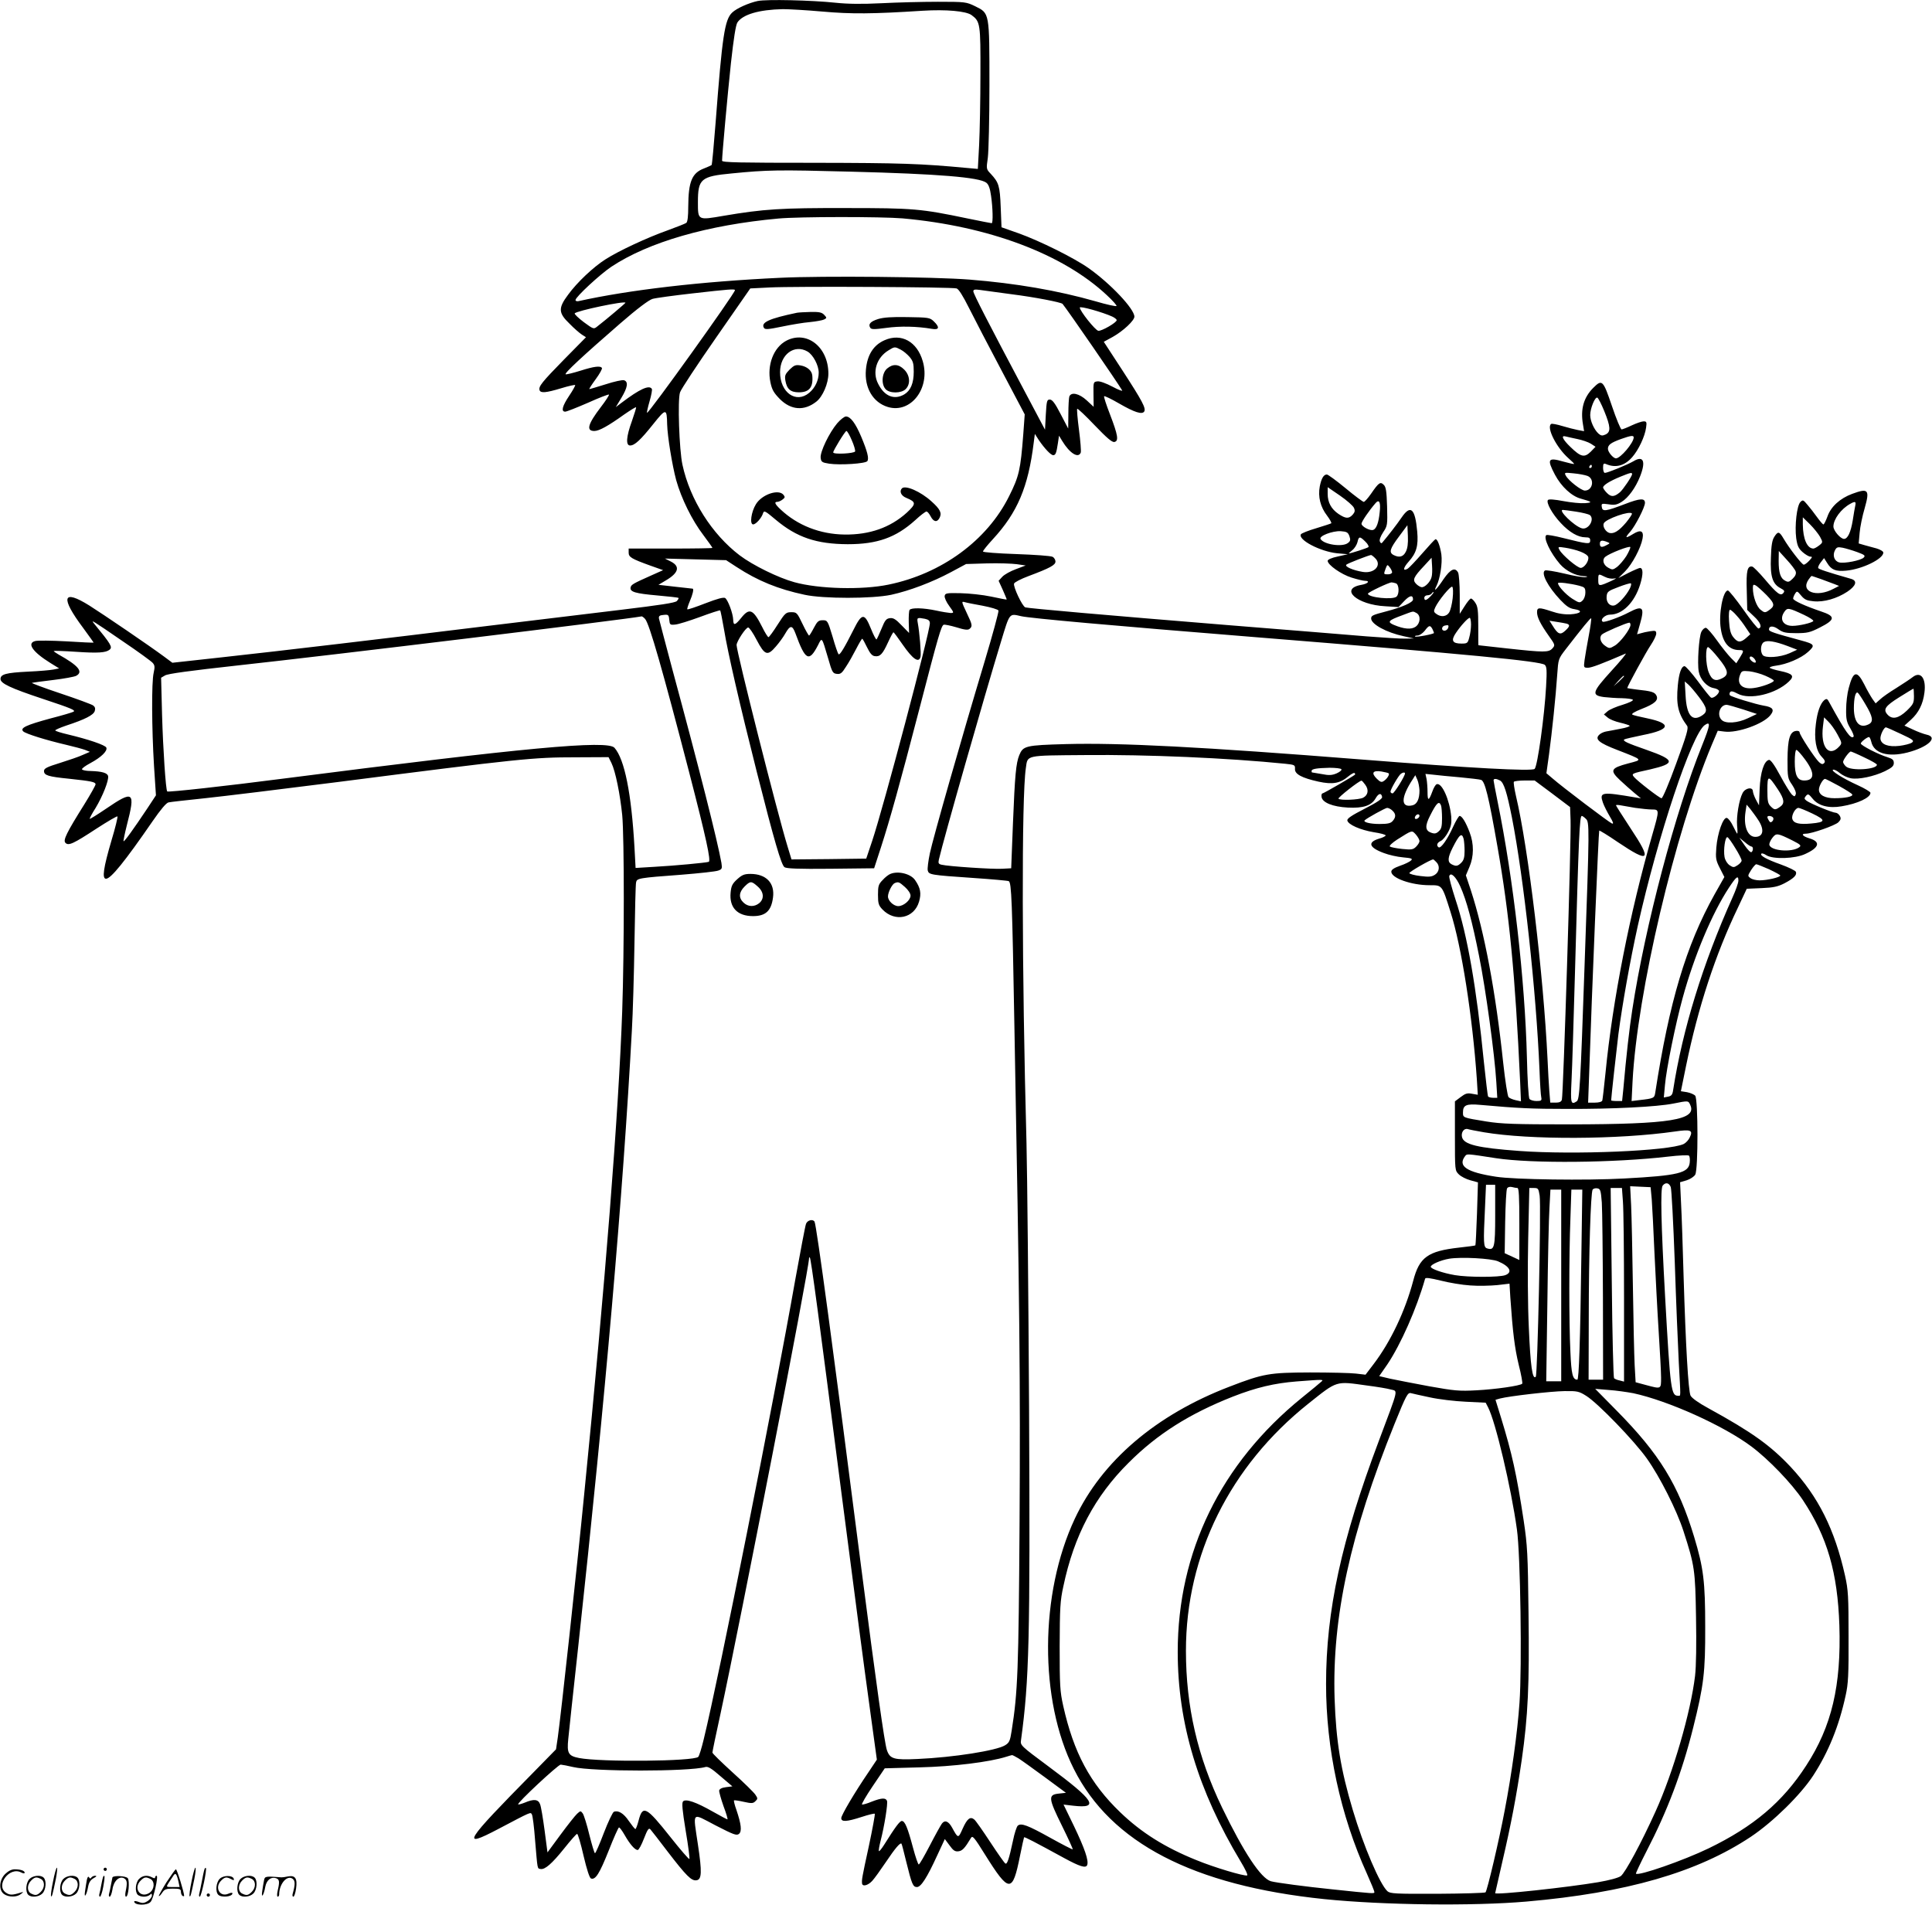 <svg version="1.0" xmlns="http://www.w3.org/2000/svg"
 width="1199" height="1182" viewBox="0 0 1199.195 1182.522"
 preserveAspectRatio="xMidYMid meet">
<g transform="translate(-0.848,1182.576) scale(0.1,-0.1)"
fill="#000000" stroke="none">
<path d="M4713 11820 c-57 -12 -133 -46 -160 -72 -47 -44 -62 -145 -103 -682
-11 -142 -22 -261 -25 -265 -4 -3 -25 -12 -47 -21 -75 -28 -97 -82 -98 -236 0
-61 -4 -95 -12 -102 -7 -5 -60 -26 -118 -47 -124 -44 -303 -127 -385 -180 -74
-47 -175 -142 -231 -219 -62 -83 -61 -113 9 -180 28 -29 63 -59 77 -68 l25
-16 -136 -138 c-137 -140 -160 -168 -152 -191 7 -19 40 -16 133 12 46 14 85
23 88 20 2 -2 -14 -32 -37 -66 -43 -64 -52 -99 -25 -99 9 0 72 25 141 55 69
31 128 54 131 51 2 -3 -20 -38 -51 -78 -81 -106 -92 -148 -40 -148 30 0 87 32
186 103 38 26 71 47 73 44 2 -2 -10 -40 -26 -86 -35 -96 -39 -151 -11 -151 28
0 64 33 143 132 80 100 85 100 87 -1 2 -75 31 -252 56 -346 32 -114 98 -249
170 -343 30 -40 55 -75 55 -78 0 -2 -117 -4 -260 -4 l-260 0 0 -25 c0 -28 16
-38 135 -81 l79 -28 -74 -33 c-112 -50 -125 -57 -128 -75 -5 -27 30 -37 165
-49 70 -6 130 -13 132 -15 3 -3 -2 -11 -10 -20 -11 -11 -105 -25 -345 -54
-181 -22 -549 -66 -819 -99 -660 -81 -1285 -155 -1659 -196 l-309 -34 -51 38
c-96 71 -377 262 -464 317 -168 105 -182 52 -38 -140 36 -49 65 -90 64 -90 -2
-1 -78 2 -169 8 -92 5 -178 6 -193 2 -54 -13 -18 -67 93 -136 l55 -34 -35 -7
c-19 -4 -89 -10 -157 -13 -138 -7 -172 -16 -172 -46 0 -27 60 -56 265 -124
178 -59 203 -70 188 -79 -6 -4 -70 -23 -144 -42 -151 -41 -189 -59 -168 -80
16 -15 140 -54 269 -84 47 -11 99 -25 115 -31 l30 -12 -44 -19 c-23 -11 -88
-33 -142 -50 -81 -25 -99 -34 -99 -50 0 -27 26 -35 155 -48 140 -15 165 -20
165 -35 0 -6 -31 -62 -69 -123 -111 -177 -134 -224 -118 -240 19 -20 49 -6
194 89 68 44 126 78 129 75 3 -3 -13 -70 -37 -149 -50 -170 -60 -238 -34 -238
30 0 116 106 289 357 51 74 85 114 99 117 12 3 114 14 227 26 113 12 482 57
820 100 1138 146 1218 154 1480 154 l205 1 18 -36 c25 -51 54 -195 67 -324 13
-138 13 -838 0 -1215 -22 -625 -105 -1689 -236 -3000 -45 -462 -145 -1376
-164 -1511 l-11 -74 -142 -145 c-428 -434 -453 -474 -217 -350 209 110 200
106 209 91 5 -7 14 -79 20 -160 16 -187 13 -175 34 -179 27 -5 70 32 147 128
40 50 75 90 80 90 5 0 23 -61 40 -136 20 -85 37 -137 46 -141 28 -10 53 30
110 173 31 79 60 144 64 144 5 0 20 -21 35 -47 33 -58 64 -93 81 -93 7 0 24
32 39 71 22 57 30 68 40 57 6 -7 55 -69 107 -138 116 -151 148 -183 179 -178
33 4 35 50 9 222 -31 210 -42 198 109 119 113 -58 131 -65 146 -53 19 16 14
60 -16 149 -11 30 -17 56 -15 59 3 2 30 -2 61 -9 49 -11 58 -10 72 4 15 14 15
18 0 40 -9 14 -72 76 -141 138 -69 63 -126 118 -126 124 0 5 22 114 50 240
126 584 550 2763 550 2829 0 5 2 7 5 4 7 -6 56 -371 195 -1453 114 -875 124
-957 185 -1402 l36 -262 -50 -75 c-90 -132 -171 -270 -171 -288 0 -25 33 -23
126 7 43 14 79 23 82 20 3 -2 -14 -94 -37 -202 -43 -197 -44 -207 -42 -230 2
-22 36 -14 63 15 14 15 52 68 85 117 57 85 89 123 97 114 2 -2 15 -52 29 -110
35 -142 42 -159 67 -159 25 0 63 59 126 197 l47 101 29 -39 c23 -32 34 -40 56
-37 24 3 39 19 78 84 9 15 21 1 85 -102 152 -243 172 -244 219 -9 12 61 24
112 25 114 4 3 64 -28 247 -128 99 -54 137 -66 145 -44 10 27 -15 101 -82 241
l-65 134 60 -7 c165 -19 134 31 -155 245 -171 127 -174 130 -169 162 51 375
57 625 50 2063 -4 704 -11 1444 -16 1645 -29 1067 -31 2148 -4 2327 12 82 -9
78 366 81 384 4 889 -18 1245 -54 58 -6 61 -8 60 -31 -3 -33 42 -57 146 -80
88 -19 134 -11 187 34 17 14 34 23 37 19 4 -3 4 -8 2 -10 -14 -12 -194 -116
-201 -116 -5 0 -8 -10 -6 -22 5 -35 69 -61 163 -66 96 -5 147 12 173 58 18 31
35 35 40 8 2 -11 -30 -33 -108 -73 -82 -42 -110 -61 -108 -73 5 -26 81 -59
164 -73 41 -6 74 -15 74 -20 0 -4 -18 -14 -41 -20 -73 -22 -63 -55 29 -89 31
-12 84 -24 119 -27 54 -5 62 -8 51 -19 -8 -8 -38 -23 -68 -33 -39 -14 -55 -25
-55 -37 0 -40 125 -84 237 -84 80 0 77 4 131 -167 68 -213 136 -647 163 -1036
l6 -98 -35 6 c-30 6 -42 2 -71 -20 l-36 -27 0 -215 c0 -214 0 -214 24 -238 14
-14 46 -30 72 -37 l47 -13 -6 -194 c-4 -107 -8 -195 -10 -197 -2 -2 -47 -8
-102 -14 -194 -22 -246 -60 -284 -206 -50 -188 -140 -378 -245 -516 l-51 -67
-60 7 c-33 4 -161 7 -285 7 -252 -1 -289 -7 -499 -88 -457 -175 -793 -462
-961 -820 -219 -467 -222 -1125 -6 -1554 230 -459 742 -724 1556 -808 364 -37
922 -44 1255 -15 619 54 1060 181 1392 402 139 93 309 260 388 381 94 145 160
307 201 497 16 72 19 127 18 365 0 250 -2 290 -22 379 -64 286 -165 489 -337
674 -126 134 -242 217 -510 364 -63 34 -104 64 -112 79 -14 30 -30 308 -43
734 -5 182 -12 389 -16 461 l-6 130 41 12 c22 7 46 23 53 35 19 32 18 467 0
490 -7 8 -30 18 -51 22 l-38 6 32 157 c75 365 182 691 322 983 l55 117 92 4
c73 3 101 9 142 30 57 30 79 51 71 71 -3 8 -45 28 -94 46 -90 32 -132 56 -120
67 3 4 18 -1 31 -10 41 -26 178 -22 241 8 88 40 97 76 26 97 -43 13 -55 29
-22 29 37 0 182 51 202 71 15 15 17 24 9 39 -6 11 -18 20 -26 20 -19 0 -155
56 -180 74 -16 12 -16 16 -5 30 13 15 17 14 43 -18 35 -43 100 -60 179 -46 99
16 180 54 179 84 -1 6 -35 27 -77 46 -95 43 -172 92 -155 97 6 3 26 -7 42 -21
17 -14 47 -28 68 -32 48 -9 143 11 212 44 44 22 55 32 55 51 0 19 -8 26 -40
36 -54 16 -165 73 -165 85 0 9 39 40 51 40 4 0 10 -13 14 -29 16 -72 103 -98
225 -67 128 33 194 95 118 111 -18 4 -56 18 -85 32 l-52 24 41 37 c47 43 74
96 83 167 12 90 -23 136 -73 97 -15 -12 -61 -42 -102 -68 -41 -25 -87 -57
-101 -71 l-27 -24 -20 28 c-10 15 -34 56 -51 91 -45 88 -68 83 -96 -24 -9 -32
-16 -92 -16 -131 -1 -62 3 -80 26 -119 15 -25 24 -48 20 -52 -17 -17 -48 26
-150 212 -13 25 -17 26 -32 15 -24 -21 -43 -72 -52 -148 -12 -93 1 -167 36
-203 20 -21 24 -31 15 -40 -9 -9 -16 -7 -31 6 -26 24 -121 169 -121 185 0 7
-9 11 -22 9 -39 -5 -52 -51 -53 -178 0 -110 1 -117 29 -157 17 -26 26 -49 22
-59 -6 -15 -8 -15 -24 -1 -9 9 -42 61 -72 117 -36 67 -60 100 -70 98 -31 -6
-54 -78 -58 -182 l-4 -100 -19 35 c-10 19 -18 42 -19 52 0 29 -47 22 -64 -11
-22 -42 -39 -146 -34 -202 3 -27 3 -50 1 -50 -2 0 -13 21 -26 47 -12 26 -30
49 -39 51 -23 4 -58 -95 -65 -185 -5 -65 -3 -78 22 -127 l28 -55 -61 -108
c-177 -317 -281 -668 -368 -1230 -5 -35 -9 -37 -98 -47 l-49 -6 6 122 c29 549
262 1541 492 2090 l37 87 41 -5 c80 -11 243 47 286 102 27 34 15 50 -42 59
-48 8 -199 54 -209 64 -4 3 -4 12 0 19 6 9 18 7 48 -9 75 -40 236 -2 317 75
37 35 26 49 -53 66 -34 7 -63 16 -65 20 -3 4 14 10 38 13 66 8 156 46 199 85
47 42 42 49 -44 72 -169 46 -198 55 -198 68 0 24 28 24 60 0 27 -19 44 -23
109 -23 69 0 86 4 147 35 97 49 98 70 7 100 -97 33 -173 67 -173 80 0 5 5 19
12 30 12 18 13 18 38 -12 21 -25 35 -31 76 -35 65 -7 146 17 210 59 55 37 65
68 24 80 -154 44 -200 60 -204 67 -3 5 4 21 15 35 l21 27 19 -30 c26 -43 53
-54 118 -48 100 9 231 73 231 112 0 8 -19 19 -42 26 -24 6 -58 16 -77 21 l-34
10 6 67 c3 36 17 104 31 151 33 116 23 127 -77 90 -76 -28 -133 -80 -154 -141
-10 -27 -21 -49 -25 -49 -4 0 -22 21 -40 46 -18 25 -45 60 -60 77 -25 30 -28
31 -43 16 -22 -22 -36 -147 -26 -224 7 -48 14 -64 40 -87 17 -15 39 -28 48
-28 14 0 12 -4 -7 -25 -13 -14 -28 -25 -34 -25 -12 1 -91 103 -126 163 -26 44
-34 46 -57 10 -13 -20 -19 -53 -21 -128 -5 -118 10 -165 60 -191 24 -13 27
-18 17 -30 -17 -21 -40 -3 -116 87 -35 41 -69 75 -76 77 -31 7 -39 -25 -35
-148 l3 -121 43 -41 c40 -37 51 -68 27 -74 -5 -2 -48 51 -94 117 -46 65 -90
119 -96 119 -31 0 -59 -149 -44 -238 13 -88 52 -132 114 -132 30 0 31 -4 4
-47 l-22 -35 -34 34 c-18 19 -57 67 -86 108 -29 41 -60 76 -68 78 -9 1 -21 -9
-29 -25 -15 -32 -26 -195 -16 -247 9 -49 50 -94 92 -102 19 -3 34 -12 34 -19
0 -18 -37 -48 -50 -40 -7 4 -43 49 -81 101 -39 52 -76 94 -83 94 -20 0 -35
-44 -42 -119 -11 -119 1 -175 58 -252 9 -14 -3 -57 -68 -233 -43 -119 -84
-216 -91 -216 -12 0 -149 106 -171 132 -17 21 -15 22 100 47 160 37 156 59
-21 121 -123 43 -149 55 -140 65 3 3 57 15 119 28 168 33 178 71 25 103 -44 9
-86 19 -93 23 -8 5 13 18 56 35 83 32 108 55 93 84 -11 21 -29 27 -123 37 -32
4 -58 8 -58 9 0 10 118 226 146 267 19 28 34 60 34 71 0 18 -5 20 -37 15 -21
-3 -48 -9 -60 -13 l-22 -6 19 67 c29 101 16 114 -68 70 -60 -32 -154 -65 -164
-59 -19 12 14 44 45 44 77 0 152 75 187 187 20 64 19 103 -1 103 -5 0 -38 -14
-72 -31 l-62 -32 41 41 c45 45 98 145 109 204 9 48 -11 58 -58 29 -49 -30 -54
-26 -19 13 33 38 92 153 92 180 0 30 -30 29 -123 -7 -121 -46 -141 -49 -145
-19 -3 22 -2 23 42 17 37 -6 52 -3 81 15 42 26 87 88 115 159 37 94 20 131
-42 93 -36 -21 -160 -72 -177 -72 -6 0 -11 14 -11 31 0 26 3 30 18 24 60 -26
116 -11 163 43 39 44 79 129 86 183 5 34 3 39 -15 39 -11 0 -44 -11 -74 -25
-29 -14 -58 -25 -63 -25 -6 0 -33 65 -60 145 -55 162 -61 168 -116 113 -60
-60 -80 -133 -64 -226 l7 -43 -38 7 c-20 4 -64 15 -97 25 -33 10 -64 16 -69
13 -32 -20 32 -147 107 -213 19 -17 35 -32 35 -35 0 -3 -30 4 -66 14 -97 28
-104 16 -53 -81 40 -75 104 -134 161 -149 71 -20 75 -24 25 -28 -26 -2 -86 4
-134 13 -53 10 -89 13 -95 7 -14 -14 26 -87 80 -144 53 -57 107 -88 152 -88
24 0 30 -4 30 -20 0 -24 -13 -23 -169 16 -51 13 -98 21 -103 18 -22 -14 25
-112 85 -181 37 -42 97 -72 147 -74 25 -1 28 -3 12 -6 -13 -3 -72 7 -133 22
-60 14 -114 23 -120 19 -26 -16 18 -100 95 -182 38 -40 58 -54 88 -58 56 -9
41 -28 -24 -32 -37 -2 -77 4 -117 18 -79 26 -91 26 -91 -5 0 -31 20 -72 73
-147 40 -56 40 -58 22 -78 -23 -25 -50 -25 -279 0 -99 11 -180 20 -180 20 -1
0 -1 53 -1 118 0 96 -3 123 -18 145 -9 15 -22 27 -27 27 -6 0 -23 -21 -40 -48
l-30 -47 0 118 c0 65 -5 127 -10 138 -19 35 -47 22 -90 -40 -44 -66 -67 -87
-44 -42 22 44 37 140 30 194 -8 54 -25 99 -37 95 -5 -2 -41 -41 -81 -87 -40
-46 -81 -89 -90 -95 -33 -20 -30 4 4 42 49 54 62 99 54 188 -13 144 -41 169
-97 87 -27 -40 -85 -115 -121 -157 -4 -5 -10 -2 -14 8 -4 10 4 32 21 58 26 39
27 44 24 159 -3 95 -7 122 -21 135 -21 21 -31 14 -79 -56 -19 -27 -39 -50 -45
-50 -5 0 -57 38 -113 85 -57 47 -109 85 -116 85 -20 0 -34 -24 -44 -74 -12
-64 4 -128 45 -181 18 -24 30 -46 26 -48 -4 -3 -46 -16 -94 -31 -48 -14 -90
-31 -94 -37 -20 -34 119 -107 224 -118 l67 -6 -62 -14 c-38 -8 -63 -19 -63
-27 0 -25 84 -84 148 -104 35 -11 73 -20 83 -20 35 0 19 -18 -21 -25 -140 -24
-29 -124 148 -133 l82 -5 35 37 c34 36 55 40 55 10 0 -18 -67 -48 -167 -74
-84 -22 -93 -26 -93 -44 0 -35 94 -87 202 -110 l63 -14 -52 -1 c-28 -1 -136 6
-240 14 -103 9 -492 40 -863 70 -750 61 -1239 104 -1257 110 -19 6 -77 130
-70 148 3 8 43 29 89 46 136 51 168 69 168 91 0 10 -8 24 -18 29 -11 6 -112
13 -225 17 -118 4 -207 11 -207 16 0 6 28 40 61 76 153 166 220 324 254 600
l7 54 25 -39 c35 -51 74 -93 89 -93 15 0 20 14 29 74 l7 47 20 -33 c46 -76
100 -110 115 -72 3 9 -2 72 -11 141 -9 69 -14 128 -11 131 3 3 52 -43 108
-102 76 -79 108 -107 123 -104 28 6 22 42 -27 170 -23 59 -40 111 -37 114 3 3
45 -17 93 -45 97 -56 143 -70 156 -50 12 20 -11 64 -135 255 l-116 178 55 30
c66 37 135 102 135 126 0 48 -148 205 -284 301 -89 63 -304 170 -436 217
l-105 37 -5 125 c-5 132 -12 153 -61 206 -29 30 -29 31 -19 100 5 38 10 241
10 451 0 453 1 446 -88 490 -56 27 -61 28 -232 28 -96 0 -254 -4 -350 -9 -120
-6 -210 -5 -285 3 -150 16 -431 22 -482 11z m400 -66 c180 -16 311 -15 622 5
146 9 270 -2 304 -27 54 -40 56 -53 55 -367 0 -159 -4 -357 -8 -439 l-8 -149
-67 6 c-290 27 -411 31 -943 32 -473 0 -578 2 -578 13 0 33 33 399 55 606 17
154 30 236 40 252 33 50 134 80 283 83 35 0 145 -6 245 -15z m177 -994 c544
-14 799 -35 841 -69 14 -11 23 -36 29 -81 11 -74 13 -170 4 -170 -4 0 -70 13
-148 29 -292 61 -338 65 -756 65 -404 1 -512 -6 -760 -48 -162 -28 -160 -29
-160 84 0 145 18 161 210 179 223 22 286 23 740 11z m320 -290 c535 -48 995
-221 1268 -476 37 -34 64 -65 61 -68 -4 -4 -62 9 -130 29 -235 67 -495 112
-784 135 -217 17 -905 24 -1175 11 -491 -23 -936 -75 -1252 -145 -10 -2 -18 1
-18 7 0 19 154 161 223 207 231 153 598 259 1037 299 128 12 639 12 770 1z
m336 -435 c13 -4 39 -45 78 -123 32 -64 123 -239 202 -388 l143 -271 -9 -124
c-17 -221 -26 -260 -88 -384 -136 -274 -418 -481 -749 -549 -164 -34 -432 -27
-584 15 -99 27 -258 105 -340 167 -172 131 -308 345 -355 562 -20 90 -31 405
-15 450 6 19 107 172 224 340 l212 305 120 6 c153 8 1133 3 1161 -6z m-1376
-11 c0 -19 -538 -770 -546 -761 -2 2 5 34 16 72 11 37 17 72 14 76 -16 27 -76
-1 -187 -85 l-37 -28 35 58 c39 65 44 100 16 109 -10 3 -61 -8 -113 -25 -52
-16 -98 -30 -102 -30 -3 0 14 27 39 61 25 34 42 65 39 70 -9 15 -49 10 -134
-17 -45 -14 -86 -24 -91 -22 -12 4 105 113 339 316 107 93 177 145 200 152 21
6 132 21 247 34 229 26 265 29 265 20z m1717 -25 c143 -18 308 -50 317 -60 37
-46 338 -483 370 -537 4 -7 -23 3 -60 23 -40 21 -78 35 -93 33 -26 -3 -26 -4
-25 -81 l1 -77 -43 40 c-47 43 -96 54 -108 24 -3 -9 -6 -57 -6 -107 l-1 -92
-47 90 c-35 68 -52 90 -67 90 -18 0 -20 -8 -25 -93 l-5 -94 -132 249 c-219
413 -313 595 -313 610 0 11 9 13 38 9 20 -3 110 -15 199 -27z m-2397 -53 c0
-3 -114 -100 -176 -148 -21 -17 -23 -16 -83 28 -33 25 -59 50 -56 54 10 16
315 80 315 66z m3023 -86 c15 -7 27 -17 27 -22 0 -15 -94 -69 -114 -66 -19 3
-114 122 -115 144 -1 12 143 -29 202 -56z m3054 -586 c40 -98 42 -130 8 -146
-20 -9 -28 -8 -44 6 -27 25 -51 78 -51 115 0 40 29 113 44 108 6 -2 25 -39 43
-83z m-167 -174 c30 -6 68 -19 84 -29 l29 -19 -30 -31 c-39 -38 -61 -33 -125
29 -49 47 -62 75 -30 66 9 -2 42 -10 72 -16z m350 10 c0 -33 -82 -130 -110
-130 -17 0 -50 39 -50 59 0 25 18 38 81 61 62 22 79 24 79 10z m-260 -180 c0
-5 -5 -10 -11 -10 -5 0 -7 5 -4 10 3 6 8 10 11 10 2 0 4 -4 4 -10z m-27 -59
c46 -18 33 -91 -16 -91 -23 0 -102 62 -118 92 -11 20 -10 21 47 15 33 -3 71
-10 87 -16z m277 11 c0 -13 -56 -96 -76 -113 -35 -29 -54 -30 -80 -4 -13 13
-24 29 -24 34 0 14 39 39 107 67 64 26 73 28 73 16z m-1727 -209 c8 -18 6 -27
-8 -43 -24 -26 -43 -25 -88 5 -45 31 -67 71 -67 125 l0 41 76 -52 c42 -29 81
-63 87 -76z m160 -27 c-6 -63 -20 -103 -40 -110 -19 -8 -73 21 -73 38 0 13 47
82 88 129 22 25 32 4 25 -57z m2953 42 c-3 -13 -10 -54 -16 -93 -12 -73 -31
-115 -54 -115 -22 0 -66 51 -66 77 0 45 48 110 105 141 30 17 36 14 31 -10z
m-1733 -39 c40 -6 78 -16 85 -21 32 -27 -10 -95 -51 -82 -47 14 -149 114 -117
114 6 0 44 -5 83 -11z m310 -67 c-45 -53 -76 -72 -104 -65 -23 7 -43 39 -35
59 10 27 166 82 175 61 2 -4 -15 -29 -36 -55z m1204 -89 c18 -34 18 -35 -6
-54 -13 -10 -29 -19 -35 -19 -39 0 -65 59 -66 150 l0 44 44 -43 c24 -24 52
-59 63 -78z m-2572 -93 c-16 -32 -41 -38 -76 -20 -30 16 -23 39 34 115 l52 70
3 -67 c2 -47 -2 -77 -13 -98z m-350 97 c8 -24 6 -31 -10 -43 -35 -26 -148 -9
-169 25 -12 19 73 51 124 49 39 -3 46 -7 55 -31z m99 -34 c15 -14 23 -30 19
-34 -7 -6 -108 -39 -121 -39 -3 0 7 9 21 20 14 11 28 34 32 50 8 37 15 37 49
3z m1501 -2 c19 -8 19 -8 -2 -19 -31 -17 -43 -15 -43 8 0 21 12 24 45 11z
m119 -88 c-16 -25 -42 -55 -57 -67 -26 -19 -30 -19 -55 -5 -31 17 -40 50 -18
68 27 22 151 70 155 60 1 -6 -10 -31 -25 -56z m-285 28 c27 -10 47 -24 49 -34
5 -25 -25 -67 -47 -67 -21 0 -115 80 -132 112 -11 20 -9 20 37 13 26 -4 68
-14 93 -24z m1719 -3 c46 -17 52 -22 40 -34 -18 -18 -120 -38 -152 -30 -31 8
-43 44 -26 76 10 19 17 21 48 15 19 -4 60 -16 90 -27z m-382 -121 c4 -13 -2
-28 -19 -44 -21 -21 -28 -23 -46 -13 -30 15 -41 50 -41 123 l1 62 49 -54 c28
-30 53 -63 56 -74z m-2614 86 c48 -43 1 -100 -74 -88 -61 10 -114 33 -102 45
8 8 137 58 153 60 3 0 13 -7 23 -17z m-3961 -58 c130 -85 257 -137 422 -172
116 -25 418 -25 537 0 114 25 254 78 370 140 l95 51 130 4 c72 2 155 -1 185
-5 l55 -8 -61 -23 c-33 -12 -71 -33 -84 -47 l-23 -25 26 -57 c14 -32 25 -58
24 -59 -1 -2 -45 7 -97 18 -52 11 -138 20 -190 21 -85 2 -95 0 -98 -17 -2 -10
10 -38 28 -62 31 -43 31 -44 8 -44 -13 1 -52 7 -88 15 -79 17 -156 19 -166 4
-4 -7 -6 -41 -5 -78 l2 -65 -46 47 c-36 38 -52 48 -73 45 -23 -3 -31 -13 -52
-65 -14 -34 -28 -64 -31 -67 -3 -3 -19 27 -35 67 -40 99 -56 98 -109 -9 -54
-107 -84 -158 -92 -150 -4 4 -21 52 -37 109 -30 100 -32 102 -61 102 -26 0
-34 -7 -55 -47 -14 -27 -27 -48 -30 -48 -3 0 -22 33 -41 73 -33 69 -36 72 -69
72 -33 0 -39 -5 -85 -77 -27 -43 -53 -78 -57 -78 -4 0 -22 28 -39 63 -56 111
-79 121 -130 57 -38 -47 -49 -50 -50 -12 -1 39 -33 124 -50 135 -10 6 -48 -4
-123 -33 -59 -23 -109 -40 -112 -37 -2 2 5 25 16 51 18 42 25 74 18 77 -2 0
-50 6 -108 12 l-105 12 47 28 c78 46 89 86 31 116 l-38 19 190 -5 190 -5 66
-43z m4314 -62 c-7 -29 -40 -63 -60 -63 -8 0 -24 9 -35 20 -25 25 -18 42 49
113 l46 50 3 -49 c2 -26 1 -58 -3 -71z m-245 30 c0 -7 -11 -13 -25 -13 -29 0
-28 0 -15 36 10 26 11 26 25 8 8 -10 15 -25 15 -31z m1322 -29 c17 -9 42 -13
57 -10 17 4 12 -1 -14 -13 -81 -37 -85 -37 -85 3 0 41 0 41 42 20z m1345 -15
c32 -12 69 -26 83 -31 l25 -10 -35 -18 c-105 -56 -207 -18 -154 58 8 12 17 22
19 22 2 0 30 -10 62 -21z m-2643 -25 c19 -7 22 -64 4 -82 -22 -22 -178 -6
-178 18 0 8 130 70 147 70 6 0 18 -3 27 -6z m1139 -15 c33 -9 37 -13 37 -43 0
-19 -8 -40 -18 -49 -17 -16 -21 -15 -64 12 -40 26 -88 78 -88 96 0 8 75 -1
133 -16z m312 -19 c-22 -43 -72 -97 -95 -103 -29 -7 -52 20 -48 57 3 28 9 33
73 57 38 15 73 25 77 23 5 -3 1 -18 -7 -34z m850 -39 c53 -55 54 -68 9 -98
-18 -12 -24 -11 -46 7 -25 19 -48 83 -48 135 0 21 3 24 18 16 9 -5 39 -32 67
-60z m-1949 -20 c-4 -36 -14 -76 -22 -88 -16 -26 -51 -30 -79 -9 -17 12 -18
17 -7 41 20 43 95 134 105 128 6 -3 7 -34 3 -72z m-136 14 c-27 -28 -40 -32
-40 -10 0 8 9 15 19 15 11 0 23 5 26 10 3 6 9 10 12 10 4 0 -4 -11 -17 -25z
m-2782 -60 c52 -10 96 -23 98 -30 3 -6 -36 -149 -86 -316 -148 -492 -320
-1097 -340 -1191 -10 -48 -16 -96 -13 -107 7 -26 17 -28 281 -46 118 -8 218
-17 222 -20 17 -10 21 -118 35 -905 33 -1757 37 -2193 32 -3075 -6 -919 -11
-1055 -49 -1294 -10 -65 -15 -75 -41 -91 -54 -33 -319 -75 -543 -85 -148 -7
-172 0 -191 56 -15 47 -66 410 -158 1124 -173 1350 -279 2137 -291 2156 -11
18 -45 9 -53 -14 -5 -13 -34 -167 -66 -343 -137 -776 -473 -2463 -569 -2857
-13 -54 -28 -103 -34 -109 -28 -28 -607 -33 -740 -7 -67 13 -76 30 -67 118 3
36 31 291 61 566 171 1575 278 2805 334 3835 6 102 13 345 16 540 3 195 7 365
10 377 5 26 13 28 282 48 112 9 215 20 229 26 23 8 24 13 19 47 -25 140 -138
586 -305 1203 -43 163 -81 304 -83 315 -2 15 4 20 29 22 29 3 32 1 35 -30 3
-31 5 -33 36 -30 19 1 88 23 154 47 67 25 123 43 126 41 3 -3 13 -56 24 -118
24 -147 99 -471 203 -883 109 -431 152 -577 172 -593 13 -9 82 -12 287 -10
l270 3 43 132 c54 167 116 388 238 858 119 459 136 516 151 522 7 2 42 -5 79
-16 51 -16 71 -18 81 -10 20 16 18 26 -16 97 -35 75 -35 75 -12 69 9 -3 59
-13 110 -22z m5100 -57 c34 -16 60 -33 57 -38 -7 -11 -87 -30 -129 -30 -59 0
-83 42 -50 88 18 26 26 25 122 -20z m-419 -4 c18 -19 44 -54 58 -76 l27 -40
-28 -25 c-34 -29 -52 -27 -80 10 -15 20 -21 47 -24 97 -3 43 0 70 6 70 5 0 24
-16 41 -36z m-1988 16 c29 -16 25 -65 -6 -86 -27 -18 -72 -14 -134 12 -43 18
-35 28 50 59 77 29 66 27 90 15z m-2454 -20 c57 -13 559 -58 1453 -130 1330
-107 1770 -149 1798 -172 12 -11 14 -33 8 -135 -10 -183 -53 -493 -71 -511
-16 -16 -398 5 -1070 58 -997 79 -1505 105 -1840 96 -252 -7 -266 -11 -290
-69 -20 -50 -27 -122 -39 -422 l-11 -280 -55 -3 c-57 -4 -338 15 -377 25 -19
4 -22 10 -17 32 29 126 278 1000 386 1354 55 181 50 174 125 157z m-2335 -17
c27 -30 109 -319 273 -950 107 -413 137 -553 122 -558 -19 -6 -211 -24 -338
-31 l-116 -7 -7 129 c-19 333 -61 545 -124 617 -43 49 -552 2 -2062 -192 -347
-45 -709 -85 -715 -79 -9 9 -26 262 -32 474 l-6 232 24 14 c16 11 160 30 449
62 605 66 2404 285 2511 305 3 0 13 -7 21 -16z m1737 1 c23 -5 31 -12 31 -28
0 -55 -288 -1142 -358 -1351 l-37 -110 -232 -3 -232 -2 -25 82 c-64 209 -316
1207 -316 1249 0 22 57 109 72 109 7 0 31 -35 53 -78 50 -95 67 -101 119 -40
21 24 47 60 58 80 31 54 44 54 64 0 61 -167 84 -179 139 -73 26 52 23 56 63
-79 25 -88 29 -95 54 -98 23 -3 32 4 57 44 17 25 45 75 63 110 18 35 35 64 38
64 3 0 16 -24 30 -53 18 -37 31 -53 48 -55 33 -5 49 13 82 85 16 35 31 63 34
63 3 0 28 -34 57 -76 63 -91 101 -117 111 -76 5 18 -6 152 -17 210 -6 34 -4
35 44 26z m3391 -36 c0 -24 -5 -60 -11 -80 -9 -35 -12 -38 -48 -38 -57 0 -67
19 -35 66 31 46 75 94 86 94 4 0 8 -19 8 -42z m731 -69 c-11 -57 -22 -125 -26
-151 -6 -47 -6 -48 22 -48 23 1 82 23 233 88 8 3 -31 -45 -88 -107 -121 -133
-126 -152 -47 -163 28 -3 78 -7 112 -7 34 -1 64 -5 68 -10 3 -6 -26 -19 -64
-31 -38 -11 -80 -29 -93 -40 l-23 -20 23 -19 c12 -11 47 -25 78 -32 30 -7 57
-16 59 -19 3 -4 -23 -13 -58 -19 -34 -7 -74 -14 -90 -17 -15 -3 -34 -12 -42
-21 -27 -27 0 -50 112 -93 164 -64 161 -60 69 -84 -109 -29 -116 -43 -51 -104
28 -26 68 -62 90 -80 l40 -33 -30 5 c-216 37 -229 35 -206 -32 7 -20 27 -59
43 -86 21 -35 25 -47 13 -43 -18 7 -310 228 -368 279 l-39 33 16 115 c19 141
42 361 51 495 7 100 7 100 53 160 103 133 154 196 158 192 2 -2 -4 -51 -15
-108z m-9100 -36 c92 -62 174 -122 183 -132 14 -15 15 -26 7 -62 -14 -58 -12
-349 2 -578 l12 -183 -54 -82 c-86 -129 -143 -208 -147 -203 -2 2 7 46 20 98
55 212 43 221 -130 103 -53 -36 -98 -64 -100 -62 -2 2 14 33 36 67 44 73 83
171 78 198 -4 20 -38 30 -110 32 -26 0 -49 5 -52 10 -3 5 20 22 52 39 67 36
107 75 99 96 -6 16 -113 52 -239 82 -43 10 -78 21 -78 25 0 4 30 17 68 30 116
38 169 65 177 90 5 16 2 26 -10 35 -10 7 -102 41 -204 75 -102 34 -181 64
-176 65 6 2 65 10 132 18 67 8 132 20 143 26 46 25 13 64 -111 133 -17 10 -30
19 -28 21 2 2 65 0 139 -5 133 -9 184 -6 207 13 20 16 9 34 -96 162 -22 27
-15 23 180 -111z m8962 111 c23 -7 22 -16 -8 -44 -30 -28 -45 -23 -77 29 l-21
33 44 -7 c24 -3 52 -9 62 -11z m397 -8 c0 -25 -64 -110 -98 -129 -30 -18 -34
-18 -56 -3 -32 20 -42 54 -24 72 13 13 152 73 171 74 4 0 7 -6 7 -14z m-1133
-21 c-4 -8 -13 -15 -22 -15 -21 0 -19 28 3 32 22 5 26 2 19 -17z m-97 -4 c5
-11 10 -22 10 -25 0 -7 -111 -28 -117 -22 -4 3 3 6 15 6 11 0 31 13 44 29 27
36 34 37 48 12z m2205 -106 l60 -23 -48 -22 c-59 -26 -153 -32 -167 -10 -16
24 -11 68 8 79 21 13 70 5 147 -24z m-428 -76 c61 -75 66 -102 23 -124 -42
-22 -65 -12 -84 36 -20 48 -22 163 -3 157 6 -3 36 -33 64 -69z m223 -4 c7 -9
10 -18 7 -22 -8 -7 -37 15 -37 28 0 14 16 11 30 -6z m68 -105 c28 -12 52 -26
52 -30 0 -12 -76 -40 -125 -46 -71 -10 -107 24 -85 81 10 26 13 27 58 23 26
-3 71 -15 100 -28z m-878 -3 c0 -2 -15 -16 -32 -33 l-33 -29 29 33 c28 30 36
37 36 29z m466 -130 c50 -66 54 -89 22 -111 -64 -45 -100 -3 -106 123 l-5 86
23 -20 c12 -11 42 -46 66 -78z m1334 6 c0 -42 -4 -50 -45 -90 -51 -48 -90 -56
-119 -24 -29 32 -15 53 73 108 46 29 86 53 88 53 1 0 3 -21 3 -47z m-300 -52
c44 -74 50 -105 21 -121 -57 -30 -93 8 -94 97 0 65 10 106 24 98 5 -3 27 -36
49 -74z m-760 -30 l85 -28 -55 -26 c-64 -31 -140 -36 -164 -11 -32 31 -10 95
32 94 9 -1 55 -14 102 -29z m585 -155 c29 -53 29 -55 11 -75 -64 -70 -117 -4
-101 125 l7 56 26 -26 c15 -14 41 -50 57 -80z m-840 -67 c-167 -414 -354
-1121 -434 -1644 -18 -115 -37 -282 -56 -497 l-7 -68 -34 0 c-19 0 -34 2 -34
4 0 15 33 313 45 411 25 189 72 453 120 671 126 564 335 1190 416 1248 38 26
35 2 -16 -125z m1234 70 c78 -36 84 -42 68 -54 -10 -7 -45 -16 -77 -20 -69 -8
-113 8 -118 43 -3 21 21 72 34 72 3 0 45 -18 93 -41z m-594 -160 c61 -83 58
-129 -6 -129 -43 0 -59 32 -59 117 0 42 4 73 10 73 6 0 30 -27 55 -61z m367
14 c43 -20 78 -40 78 -45 0 -30 -161 -40 -192 -11 -10 9 -18 22 -18 28 0 14
38 65 48 65 3 0 41 -16 84 -37z m-3247 -73 c4 -6 -10 -17 -30 -26 -29 -12 -47
-13 -92 -4 -31 5 -58 10 -60 10 -2 0 -3 4 -3 9 0 13 31 18 112 20 37 0 70 -4
73 -9z m294 -26 c7 -7 -12 -36 -32 -48 -13 -9 -22 -5 -43 16 -35 35 -24 52 29
44 23 -4 44 -9 46 -12z m101 0 c0 -17 -67 -124 -77 -124 -7 0 -13 5 -13 11 0
14 51 102 65 111 12 9 25 10 25 2z m340 -24 c63 -6 123 -13 132 -16 24 -7 47
-99 102 -414 74 -422 110 -790 141 -1463 l5 -119 -32 7 c-18 4 -38 12 -45 19
-6 6 -21 100 -33 211 -47 444 -117 815 -201 1073 l-31 93 22 52 c28 65 29 144
1 216 -23 61 -47 101 -62 101 -5 0 -23 -30 -40 -67 -35 -78 -76 -136 -90 -128
-16 11 -10 30 14 40 12 6 32 30 45 55 19 36 22 56 19 97 -10 104 -58 211 -90
200 -7 -2 -19 -22 -27 -45 -22 -60 -30 -61 -30 -5 0 28 -3 65 -6 82 l-7 32 49
-5 c27 -3 101 -11 164 -16z m-250 -82 c0 -53 -15 -85 -43 -92 -75 -18 -74 48
2 163 l15 24 13 -29 c7 -16 12 -46 13 -66z m2225 7 c41 -62 44 -88 13 -109
-29 -20 -34 -20 -58 4 -17 17 -20 33 -20 101 0 94 5 94 65 4z m-1725 55 c24
-13 43 -74 74 -230 74 -378 151 -1083 171 -1565 3 -82 8 -160 11 -172 4 -20 0
-23 -30 -23 -18 0 -38 6 -43 13 -6 6 -13 121 -16 257 -12 481 -84 1109 -182
1589 -14 68 -25 128 -25 132 0 12 17 11 40 -1z m2105 -34 c43 -24 81 -48 82
-53 5 -13 -44 -23 -111 -23 -59 0 -96 20 -96 53 0 23 25 67 38 67 4 0 43 -20
87 -44z m-2942 8 c24 -32 18 -65 -13 -81 -26 -13 -142 -18 -153 -6 -6 6 130
113 143 112 3 0 13 -11 23 -25z m1162 -56 l110 -83 3 -80 c5 -115 -45 -1706
-54 -1737 -4 -13 -16 -18 -38 -18 l-34 0 -6 73 c-3 39 -8 128 -11 197 -25 520
-119 1311 -196 1634 -10 44 -16 83 -13 88 3 4 33 8 67 8 l62 0 110 -82z m-691
-74 c3 -9 6 -44 6 -78 0 -51 -4 -67 -20 -81 -16 -15 -26 -17 -48 -9 -37 13
-39 42 -6 106 40 80 56 95 68 62z m1206 -14 c36 -5 82 -10 103 -10 47 0 47 -2
3 -155 -140 -486 -247 -1030 -291 -1480 -9 -88 -18 -166 -20 -172 -3 -8 -22
-13 -46 -13 l-42 0 7 193 c16 485 58 1492 62 1496 2 2 55 -30 116 -72 198
-133 213 -116 78 87 -49 75 -90 139 -90 142 0 3 12 3 28 0 15 -3 56 -10 92
-16z m763 -75 c40 -60 32 -105 -18 -105 -48 0 -74 67 -61 154 l7 46 23 -27
c12 -16 35 -46 49 -68z m-2271 58 c22 -20 23 -41 1 -65 -12 -14 -31 -18 -82
-18 -59 0 -103 12 -91 23 16 15 127 76 139 77 8 0 23 -7 33 -17z m2607 -18
c86 -41 84 -54 -7 -62 -75 -7 -109 1 -117 28 -7 22 18 69 38 69 7 0 46 -16 86
-35z m-2439 -14 c0 -12 -20 -25 -27 -18 -7 7 6 27 18 27 5 0 9 -4 9 -9z m1032
-18 c24 -21 24 -39 -7 -910 -26 -754 -31 -834 -49 -845 -36 -24 -39 -12 -32
130 4 75 13 371 21 657 24 875 29 985 43 985 3 0 14 -7 24 -17z m1164 6 c3 -6
1 -16 -5 -22 -9 -9 -14 -8 -21 3 -5 8 -10 18 -10 23 0 11 28 8 36 -4z m-2196
-145 c0 -8 -9 -23 -21 -35 -18 -18 -28 -20 -87 -14 -37 4 -71 11 -76 15 -5 5
16 24 45 43 97 61 91 59 117 31 12 -14 22 -32 22 -40z m2315 4 c53 -27 57 -32
42 -43 -46 -33 -177 -22 -185 16 -1 8 7 28 19 43 24 31 31 30 124 -16z m-2041
10 c3 -13 6 -47 6 -75 0 -40 -5 -58 -20 -73 -23 -23 -33 -24 -61 -10 -26 14
-24 41 7 103 42 83 57 95 68 55z m1687 -58 c22 -35 39 -69 39 -77 0 -7 -11
-20 -25 -29 -23 -15 -27 -15 -50 0 -14 10 -27 30 -31 51 -8 45 4 127 18 123 6
-2 28 -33 49 -68z m100 10 c12 0 12 -27 0 -35 -6 -3 -24 16 -42 42 l-33 48 33
-27 c18 -16 37 -28 42 -28z m-1957 -96 c24 -23 20 -61 -8 -79 -20 -13 -37 -15
-91 -8 -36 4 -67 13 -68 18 -1 8 133 85 148 85 2 0 11 -7 19 -16z m2066 -45
c38 -18 70 -35 70 -39 0 -11 -82 -30 -128 -30 -21 0 -47 6 -57 14 -18 13 -18
14 4 50 13 20 27 36 32 36 5 0 40 -14 79 -31z m-1917 -106 c39 -87 74 -216
117 -433 41 -204 97 -613 107 -782 l6 -98 -26 0 c-14 0 -28 4 -31 8 -3 5 -14
101 -26 213 -46 465 -103 790 -176 1009 -24 74 -42 140 -39 147 9 26 41 -4 68
-64z m1727 35 c0 -13 -16 -59 -36 -103 -185 -412 -311 -823 -369 -1196 -4 -30
-11 -38 -32 -42 l-26 -5 7 76 c8 98 66 383 110 542 71 260 183 526 287 684 46
70 59 80 59 44z m-299 -1392 c43 -93 -122 -120 -741 -121 -354 0 -431 3 -525
18 -147 24 -145 23 -145 56 0 46 20 55 108 47 235 -21 319 -25 542 -25 283 -1
554 13 655 33 95 19 94 19 106 -8z m-1281 -170 c284 -48 834 -46 1188 5 96 14
112 8 90 -37 -7 -16 -24 -34 -38 -41 -91 -43 -679 -68 -1020 -43 -261 19 -345
40 -356 86 -7 29 12 56 35 50 9 -3 54 -12 101 -20z m75 -161 c224 -34 735 -29
1070 10 66 8 124 10 128 6 5 -5 7 -23 5 -42 -6 -66 -70 -82 -407 -100 -236
-13 -682 -7 -796 11 -183 28 -240 66 -191 129 11 14 10 14 191 -14z m1085
-179 c5 -13 16 -223 25 -467 8 -244 20 -525 25 -624 12 -222 13 -205 -3 -205
-45 0 -49 28 -82 615 -25 451 -30 672 -15 690 18 22 39 18 50 -9z m-1090 -175
c0 -202 -5 -220 -50 -206 -23 7 -24 30 -13 258 l6 137 29 0 28 0 0 -189z m138
169 c9 0 12 -51 12 -224 l0 -223 -45 21 -46 21 3 195 c2 107 7 201 12 208 5 8
17 11 30 8 11 -3 27 -6 34 -6z m834 -70 c3 -41 11 -192 17 -335 7 -143 18
-361 26 -485 8 -124 15 -253 15 -287 0 -73 2 -72 -95 -46 l-63 17 -6 105 c-3
58 -8 279 -11 491 -3 212 -8 438 -11 503 l-6 118 63 -3 64 -3 7 -75z m-696 23
c10 -65 -13 -1114 -24 -1125 -21 -21 -33 69 -43 302 -7 144 -8 373 -4 558 l7
312 29 0 c26 0 28 -4 35 -47z m386 -43 c3 -47 6 -313 7 -592 l1 -508 -45 0
-45 0 1 383 c0 398 12 777 24 797 4 6 17 10 28 8 20 -3 23 -11 29 -88z m131 8
c4 -46 7 -316 7 -602 l0 -518 -27 7 c-16 3 -31 10 -35 14 -4 3 -11 271 -14
594 l-7 587 35 0 35 0 6 -82z m-383 -523 l0 -595 -47 0 -46 0 7 483 c3 265 9
533 13 595 l6 112 33 0 34 0 0 -595z m125 178 c-7 -527 -15 -763 -25 -763 -29
0 -37 33 -43 172 -9 184 -9 594 0 826 l6 182 34 0 34 0 -6 -417z m-518 -28
c74 -31 93 -68 46 -86 -37 -14 -231 -14 -313 0 -76 13 -150 39 -150 52 0 14
61 41 115 50 75 12 258 2 302 -16z m-172 -150 c49 -4 125 -2 167 2 l77 9 5
-85 c15 -217 27 -314 52 -418 16 -62 25 -115 22 -118 -12 -13 -167 -35 -283
-41 -108 -6 -138 -3 -295 25 -96 18 -205 39 -242 47 l-68 16 52 75 c82 123
180 343 233 530 3 8 31 4 97 -12 51 -13 133 -27 183 -30z m-925 -598 c-8 -8
-62 -52 -120 -99 -504 -409 -771 -957 -771 -1578 0 -443 126 -861 391 -1302
28 -46 46 -84 40 -86 -18 -6 -206 50 -315 95 -196 79 -342 171 -473 297 -187
180 -289 370 -354 661 -20 90 -22 126 -22 370 1 238 3 282 23 372 66 315 195
559 406 768 178 178 378 304 647 410 146 57 258 83 395 94 171 13 170 13 153
-2z m282 -23 c62 -8 130 -19 150 -25 45 -12 51 15 -75 -321 -232 -616 -327
-1052 -327 -1508 0 -400 88 -812 254 -1178 25 -56 46 -107 46 -113 0 -11 0
-11 -265 17 -157 16 -347 41 -378 50 -62 19 -167 177 -302 456 -153 317 -225
629 -225 975 0 595 273 1146 760 1534 182 145 168 140 362 113z m1655 -48
c218 -47 560 -201 734 -331 107 -80 251 -230 319 -332 152 -229 216 -451 227
-778 12 -374 -47 -627 -206 -871 -146 -226 -327 -379 -606 -514 -155 -75 -436
-173 -451 -157 -2 2 27 64 65 138 130 251 220 488 290 767 66 264 76 344 75
627 0 280 -10 365 -69 560 -98 323 -215 514 -482 784 l-132 134 84 -7 c46 -3
114 -13 152 -20z m-291 -17 c73 -46 299 -280 376 -389 81 -114 185 -320 227
-450 70 -216 73 -242 78 -534 3 -167 1 -305 -6 -365 -27 -226 -136 -601 -245
-841 -89 -197 -189 -382 -216 -402 -15 -11 -71 -26 -140 -38 -188 -32 -640
-81 -640 -68 0 2 20 89 44 193 55 236 88 409 121 635 39 273 48 467 42 913 -4
365 -7 417 -30 572 -44 289 -72 415 -141 640 l-34 110 28 8 c57 15 318 45 401
46 79 1 89 -1 135 -30z m-971 -9 c55 -12 155 -24 223 -27 l123 -6 15 -29 c46
-88 143 -498 179 -758 22 -154 32 -851 16 -1076 -13 -187 -49 -445 -92 -669
-35 -186 -108 -496 -119 -508 -4 -4 -138 -8 -299 -9 -262 -1 -293 1 -310 16
-47 43 -148 279 -215 504 -75 251 -104 427 -113 692 -16 505 97 1023 372 1705
73 180 82 197 103 191 9 -3 62 -14 117 -26z m-2555 -2241 c19 -12 93 -65 165
-118 l130 -96 -45 -5 c-67 -7 -64 -29 20 -199 39 -79 69 -145 67 -147 -2 -2
-64 30 -138 71 -142 79 -182 94 -203 76 -7 -6 -21 -48 -30 -94 -24 -112 -36
-148 -47 -141 -6 3 -48 63 -94 133 -46 70 -90 133 -99 140 -25 21 -44 6 -72
-56 -28 -63 -28 -63 -66 6 -22 40 -45 49 -63 25 -8 -11 -42 -72 -75 -136 -34
-65 -64 -118 -69 -118 -4 0 -20 46 -35 102 -34 128 -51 168 -70 168 -13 0 -41
-38 -110 -148 -15 -24 -30 -42 -32 -39 -3 3 2 31 10 63 24 92 46 232 40 249
-8 20 -33 19 -95 -5 -28 -12 -55 -19 -60 -18 -5 2 25 53 66 114 l75 111 218 6
c207 5 433 33 537 66 17 5 32 10 35 10 3 1 21 -9 40 -20z m-2765 -54 c121 -29
720 -29 821 0 16 5 38 -8 94 -57 l74 -63 -39 -5 c-26 -3 -41 -11 -43 -21 -1
-8 11 -52 27 -97 17 -45 28 -82 24 -82 -3 0 -44 22 -92 49 -102 58 -166 80
-183 63 -9 -9 -5 -53 16 -182 16 -94 26 -173 23 -176 -3 -3 -55 57 -116 134
-153 193 -174 204 -200 102 -7 -27 -16 -50 -19 -50 -4 0 -22 23 -41 50 -32 48
-66 68 -93 57 -7 -3 -35 -61 -62 -131 -26 -69 -51 -126 -55 -126 -4 0 -19 51
-35 114 -15 63 -34 123 -41 133 -13 17 -14 17 -35 -2 -12 -11 -58 -69 -103
-130 l-81 -110 -18 137 c-10 75 -22 148 -28 162 -11 31 -39 34 -95 10 -20 -8
-39 -13 -41 -11 -9 8 248 247 264 247 10 -1 44 -7 77 -15z M4955 9884 c-172
-36 -226 -60 -205 -94 7 -11 25 -10 112 8 57 12 135 25 173 28 39 4 78 11 88
16 18 9 18 11 1 29 -14 15 -30 19 -83 18 -36 -1 -75 -3 -86 -5z M5459 9845
c-48 -15 -63 -32 -49 -54 6 -11 25 -11 99 -1 86 12 191 10 284 -6 45 -8 50 10
11 47 -24 23 -33 24 -162 26 -99 2 -150 -2 -183 -12z M4888 9710 c-78 -42
-120 -150 -98 -257 10 -48 21 -66 59 -105 69 -69 151 -75 226 -16 40 31 75
113 75 174 0 166 -135 271 -262 204z m133 -67 c35 -21 69 -86 69 -131 0 -47
-22 -94 -59 -125 -82 -69 -181 2 -181 128 0 110 89 176 171 128z M4909 9531
c-27 -28 -31 -37 -26 -68 9 -53 32 -73 84 -73 65 0 90 32 83 105 -3 30 -32 55
-73 62 -31 5 -40 1 -68 -26z M5500 9714 c-70 -30 -109 -92 -117 -184 -10 -112
44 -203 136 -231 143 -43 266 117 217 284 -35 122 -133 176 -236 131z m99 -59
c16 -8 40 -28 55 -45 22 -26 26 -41 26 -92 0 -71 -19 -117 -59 -141 -62 -36
-123 -12 -162 66 -38 73 -10 163 65 208 37 23 39 23 75 4z M5515 9538 c-33
-28 -38 -97 -10 -128 25 -28 98 -27 125 0 31 31 27 85 -9 121 -35 35 -70 37
-106 7z M5205 9198 c-50 -59 -107 -178 -103 -214 3 -26 8 -30 53 -37 66 -10
227 0 237 16 11 17 0 60 -38 151 -36 85 -67 126 -95 126 -10 0 -34 -19 -54
-42z m90 -105 c14 -31 23 -63 21 -70 -6 -13 -136 -20 -136 -6 0 12 74 133 82
133 5 0 20 -26 33 -57z M5607 8794 c-18 -18 -6 -46 26 -59 63 -26 63 -37 4
-92 -103 -93 -231 -138 -387 -136 -152 2 -292 57 -397 156 -35 33 -41 47 -20
47 7 0 22 6 32 14 16 12 17 16 6 30 -31 37 -134 2 -171 -59 -29 -47 -40 -125
-17 -125 17 0 53 40 62 71 6 17 15 11 78 -42 131 -110 253 -151 447 -152 184
0 299 41 419 149 32 30 64 54 70 54 6 0 17 -13 26 -30 18 -35 40 -39 55 -10
16 30 5 54 -50 103 -67 61 -161 102 -183 81z M5535 6400 c-11 -4 -33 -21 -48
-38 -26 -26 -29 -38 -29 -92 0 -54 4 -66 28 -91 77 -80 197 -55 227 49 15 51
9 85 -25 134 -27 39 -105 58 -153 38z m90 -81 c21 -19 35 -40 35 -54 0 -28
-43 -65 -76 -65 -29 0 -64 33 -64 60 0 26 26 77 42 83 22 9 27 8 63 -24z
M4584 6367 c-31 -28 -37 -42 -41 -83 -9 -93 42 -146 139 -146 78 0 113 32 124
114 13 91 -42 148 -140 148 -38 0 -52 -6 -82 -33z m127 -45 c39 -34 42 -77 9
-104 -30 -24 -69 -23 -97 4 -31 29 -29 64 6 99 36 36 43 36 82 1z M336 144
c-10 -47 -15 -88 -12 -91 5 -6 9 7 30 110 7 37 10 67 6 67 -4 0 -15 -39 -24
-86z M650 220 c0 -5 5 -10 10 -10 6 0 10 5 10 10 0 6 -4 10 -10 10 -5 0 -10
-4 -10 -10z M1196 144 c-10 -47 -15 -88 -12 -91 5 -6 9 7 30 110 7 37 10 67 6
67 -4 0 -15 -39 -24 -86z M1276 219 c-3 -8 -10 -41 -16 -74 -6 -33 -14 -68
-16 -77 -3 -10 -1 -18 3 -18 10 0 46 171 38 178 -2 3 -7 -1 -9 -9z M39 191
c-38 -38 -41 -101 -7 -125 29 -20 79 -20 104 0 18 14 18 15 1 10 -53 -17 -69
-17 -92 -2 -69 45 21 166 94 126 12 -6 21 -7 21 -1 0 12 -25 21 -62 21 -19 0
-39 -10 -59 -29z M1040 139 c-28 -45 -49 -83 -47 -85 2 -3 12 7 21 21 14 21
24 25 66 25 43 0 50 -3 50 -19 0 -11 5 -23 10 -26 6 -3 10 -3 10 1 0 20 -44
164 -51 164 -4 0 -30 -37 -59 -81z m75 4 l7 -33 -42 0 c-42 0 -42 0 -28 23 8
12 21 32 29 44 15 25 22 18 34 -34z M190 160 c-22 -22 -27 -79 -8 -98 19 -19
66 -14 88 8 22 22 27 79 8 98 -19 19 -66 14 -88 -8z m71 0 c25 -14 25 -54 -1
-80 -23 -23 -33 -24 -61 -10 -25 14 -25 54 1 80 23 23 33 24 61 10z M400 160
c-22 -22 -27 -79 -8 -98 19 -19 66 -14 88 8 22 22 27 79 8 98 -19 19 -66 14
-88 -8z m71 0 c25 -14 25 -54 -1 -80 -23 -23 -33 -24 -61 -10 -25 14 -25 54 1
80 23 23 33 24 61 10z M546 154 c-3 -16 -8 -47 -11 -69 -8 -51 10 -26 19 27 5
27 15 42 34 53 18 10 22 14 10 15 -9 0 -20 -5 -24 -11 -5 -8 -9 -8 -14 1 -5 8
-10 3 -14 -16z M647 173 c-2 -4 -7 -26 -11 -48 -4 -22 -9 -48 -12 -57 -3 -10
-1 -18 4 -18 4 0 14 28 20 62 11 58 10 81 -1 61z M705 170 c-1 -3 -5 -23 -9
-45 -4 -22 -9 -48 -12 -57 -3 -10 -1 -18 4 -18 5 0 13 20 17 45 7 53 44 87 74
68 17 -11 19 -28 8 -80 -4 -18 -3 -33 2 -33 16 0 24 99 11 115 -12 14 -87 18
-95 5z M870 160 c-22 -22 -27 -79 -8 -98 7 -7 24 -12 38 -12 14 0 31 5 38 12
9 9 12 8 12 -5 0 -9 -12 -24 -26 -34 -21 -13 -32 -15 -55 -6 -16 6 -29 8 -29
3 0 -24 81 -27 102 -2 18 19 50 162 37 162 -5 0 -9 -5 -9 -10 0 -7 -6 -7 -19
0 -30 16 -59 12 -81 -10z m71 0 c29 -16 25 -65 -6 -86 -56 -37 -103 28 -55 76
23 23 33 24 61 10z M1371 161 c-23 -23 -28 -80 -9 -99 19 -19 88 -13 88 9 0 5
-11 4 -24 -2 -54 -25 -89 38 -46 81 23 23 33 24 62 9 16 -9 19 -8 16 3 -8 22
-64 22 -87 -1z M1500 160 c-22 -22 -27 -79 -8 -98 19 -19 66 -14 88 8 22 22
27 79 8 98 -19 19 -66 14 -88 -8z m71 0 c25 -14 25 -54 -1 -80 -23 -23 -33
-24 -61 -10 -25 14 -25 54 1 80 23 23 33 24 61 10z M1646 151 c-3 -14 -8 -44
-11 -66 -8 -51 10 -26 19 27 8 41 35 63 66 53 22 -7 24 -21 11 -77 -5 -22 -5
-38 0 -38 5 0 9 6 9 13 0 68 51 125 85 97 15 -13 15 -35 -1 -92 -3 -10 -1 -18
4 -18 6 0 13 23 17 50 9 63 -5 84 -49 76 -17 -4 -35 -6 -41 -6 -101 8 -104 7
-109 -19z M1290 60 c0 -5 5 -10 10 -10 6 0 10 5 10 10 0 6 -4 10 -10 10 -5 0
-10 -4 -10 -10z"/>
</g>
</svg>
